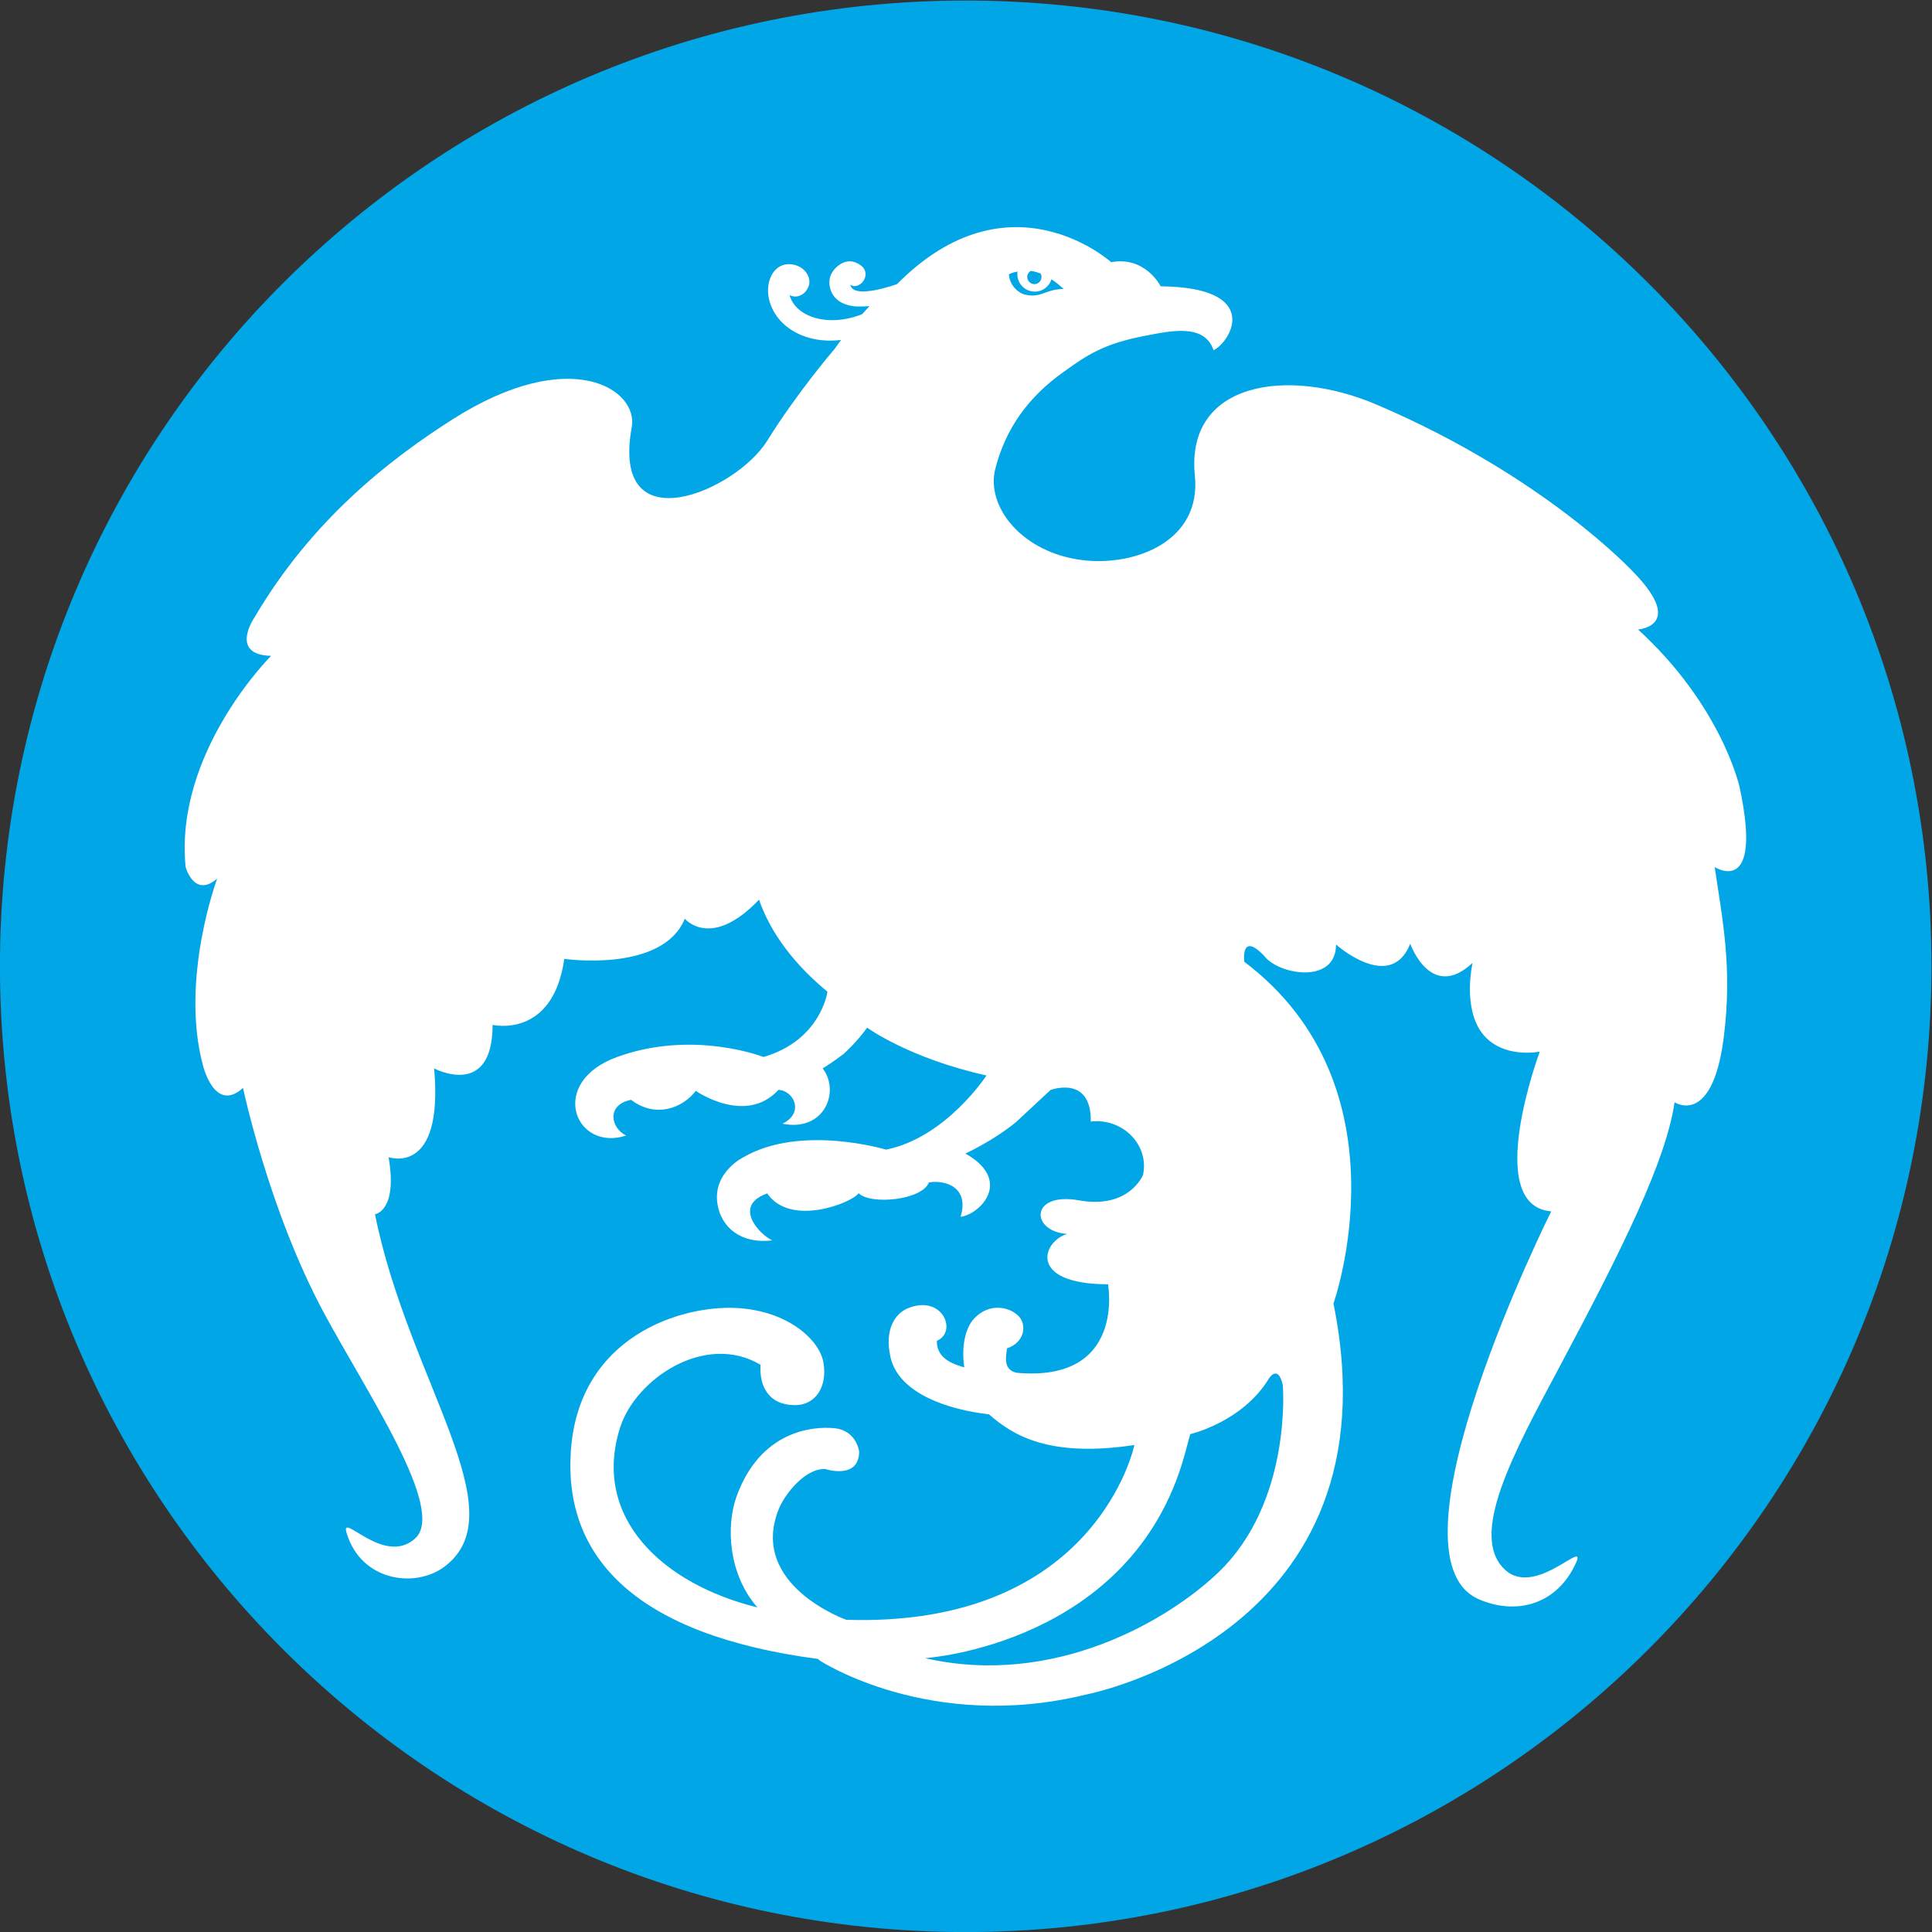 <?xml version="1.0" encoding="UTF-8"?> <svg xmlns="http://www.w3.org/2000/svg" viewBox="0 0 213.654 213.654" height="213.654" width="213.654" xml:space="preserve" id="Krungthai_logo" version="1.1"><rect x="0" y="0" width="213.654" height="213.654" fill="#333333" stroke="none"/> <g transform="matrix(1.333 0 0 -1.333 -21.677 235.331)" id="logo"> <g transform="scale(.1)" id="g12"> <path id="path16" style="display:inline;fill:#01a6e6;fill-opacity:1;fill-rule:evenodd;stroke:none" d="M1764.98 963.801c0-442.446-358.7-801.227-801.289-801.227-442.418 0-801.117 358.781-801.117 801.227 0 442.499 358.699 801.179 801.117 801.179 442.589 0 801.289-358.68 801.289-801.179"></path> <path id="path18" style="display:inline;fill:#fff;fill-opacity:1;fill-rule:evenodd;stroke:none" d="M1521.57 1243.18s39.8 2.89-4 47.75c0 0-72.82 78.91-212.5 138.66-74.87 32.04-159.05 18.7-151.18-58.75 5.54-54.39-49.29-75.17-92.45-70.19-50.67 5.86-81.116 44.25-73.1 75.85 8.574 33.7 27.79 59.83 56.25 80.11 19.29 13.77 32.75 23.48 67.92 30.22 21.37 4.1 49.38 10.48 56.87-11.96 14.68 7.17 40.7 52.21-43.85 53.02 0 0-12.65 25.28-41.08 20.01 0 0-84.12 76.24-177.649-18.17 0 0-36.719-13.42-38.735-.46 8.321-6.09 21.891 12.39 3.348 18.75-8.711 3.01-18.844-5.44-20.422-13.63-1.25-6.34.738-20.27 19.278-22.94 4.886-.7 13.695 0 13.695 0l-6.137-6.7c-27.949-11.09-55.137-2.5-60.203 15.9 6.547-3.51 13.672.86 15.965 7.63 2.301 6.83-3.067 16.33-13.934 17.79-15.152 2.09-22.351-14.26-19.105-28.63 4.969-22.1 29.047-37.83 59.844-34.03l-5.344-7.43s-30.871-35.78-56.09-76.43c-25.652-41.3-130.117-86.85-112.238 11.52 5.699 31.27-50.735 68.76-148.754 6.38-52.36-33.34-116.649-83.32-164.231-164.25 0 0-21.41-30.94 13.774-31.91 0 0-80.43-79.97-70.907-175.18 0 0 7.161-26.18 26.196-9.54 0 0-30.938-83.289-11.906-154.699 0 0 9.519-40.473 33.332-19.043 0 0 21.328-101.082 66.617-185.652 35.719-66.66 102.359-164.262 76.187-188.086-25.945-23.555-62.57 23.375-56.843 4.465 12.109-39.985 56.531-45.844 80.625-28.246 61.906 45.218-29.258 154.199-57.102 292.773 0 0 19.019 2.383 11.289 47.336 0 0 45.813-16.379 37.789 73.617 0 0 48.496-25.746 48.496 36.149 0 0 49.977-11.895 59.492 54.754 0 0 81.563-11.84 99.977 33.332 0 0 21.414-26.184 61.562 15.75 9.969-28.641 30.235-54.465 56.77-76.317 0 0-5.277-40.234-53.051-54.176 0 0-58.39 22.942-121.449 0-58.129-21.113-34.766-79.039 7.426-65.183-12.789 6.386-16.512 25.535 4.152 29.656 20.637-15.699 42.949-6.613 53.695 7.418 0 0 41.336-28.891 68.598.84 13.215-.813 21.418-19.391 3.277-28.074 35.25-7.079 47.942 27.234 33.371 45.851 0 0 8.247 4.985 17.598 12.203 0 0 11.031 9.961 19.297 21.629 0 0 34.703-25.418 99.012-39.672 0 0-33.59-51.57-83.324-61.511 0 0-70.579 21.316-118.215-6.266 0 0-25.653-12.395-21.664-38.707 2.988-19.746 19.937-33.52 45.461-30.32-10.364 4.757-33.286 28.675-4.153 38.945 19.246-28.117 70.371-7.852 75.832.203 9.785-9.914 52.614-5.891 58.313 8.934 13.707 2.273 33.687-3.985 26.269-28.539 16.578 2.261 43.399 30.254 3.996 52.507 0 0 23.399 10.68 42.153 26.227l28.43 26.465s34.02 12.898 33.43-26.184c26.61 3.141 48.69-19.496 43.33-44.328 0 0-11.53-28.43-52.87-21.051-41.32 7.407-40.56-25.879-9.95-27.836-20.24-5.66-33.85-41.609 33.81-41.769 0 0 14.94-81.652-75.92-73.399-10.768 2.485-9.112 12.411-7.866 20.262 14.846 4.949 16.526 19.82 9.506 26.863-7.55 7.512-24.088 11.293-36.756-2.066-7.828-8.285-10.66-24.406-8.23-40.559-14.86 4.028-22.785 10.25-22.785 21.973 17.355 7.414 4.976 38.406-23.512 27.25-11.551-4.516-20.051-18.336-14.887-40.891 6.934-30.347 48.477-43.543 81.699-47.335 19.871-17.504 50.051-36.063 120.611-25.434 0 0-31.29-151.613-239.072-144.996 0 0-80.75 28.715-56.191 91.312 4.871 12.457 21.684 34.243 38.621 33.782 0 0 28.297-9.309 28.297 14.582 0 0-2.234 17.421-20.324 19.242-18.106 1.816-61.485-1.91-81.324-56.43-8.899-24.519-7.024-64.539 17.234-92.226-78.531 19.293-137.688 74.398-113.898 149.226 12.847 40.359 70.64 79.332 116.503 52.067-1.218-18.59 7.446-33.481 28.516-33.481 17.734 0 27.27 16.125 23.543 35.945-3.332 17.75-28.594 42.297-71.898 44.637-45.848 2.484-131.188-23.375-137.559-118.98-5.879-88.555 54.629-152.368 204.996-172.137l1.949-1.617s91.512-59.739 220.867-27.864c0 0 260.61 49.747 204.89 324.325 0 0 63.75 179.371-74.03 283.558 0 0-3.16 25.582 16.67 4.746 11.81-15.668 59.49-23.8 59.49 9.504 0 0 45.26-40.441 61.57.684 0 0 16.97-48.281 51.7-15.918 0 0-8.56-37.117 8.11-58.547 16.67-21.414 47.63-15.074 47.63-15.074s-47.63-127.746 9.5-132.504c0 0-142.8-285.641-60.1-321.774 28.7-12.543 62.24-6.414 79.3 27.27 14.11 27.914-31.08-26.836-57.26-3.043-31.18 28.32 7.16 97.594 45.2 169.008 52.42 98.32 88.11 170.64 95.21 218.988 0 0 31.2-20.48 40.73 53.316 7.61 59.024-1.43 100.09-7.43 141.88 0 0 40.46-26.18 20.63 66.35 0 0-14.58 67.04-84.22 130.72zm-503.92 297.49c2.89-.38 5.63-1.13 8.21-2.12.51-.86.8-1.82.8-2.89 0-3.26-2.63-5.95-5.91-5.95-3.25 0-5.92 2.69-5.92 5.95 0 2.13 1.15 3.94 2.82 5.01zm-10.85-.52c-.02-.15-.1-.3-.1-.45-.93-7.97 4.75-15.18 12.71-16.12 7.05-.82 13.51 3.57 15.52 10.18 4.03-2.69 7.45-5.69 10.13-8.05-15.38-.22-17.9-7.41-31.16-4.93-6.73 1.26-13.87 8.29-14.259 17.09 2.789 1.26 3.699 1.58 7.159 2.28zm208.48-918.451s7.57 12.469 11.58-5.437c0 0 8.02-96.496-53.62-155.469-41.11-39.305-135.83-95.52-243.26-70.988 0 0 171.46 10.957 215.27 168.148l4.82 17.707s43.2 9.922 65.21 46.039"></path> </g> </g> </svg> 